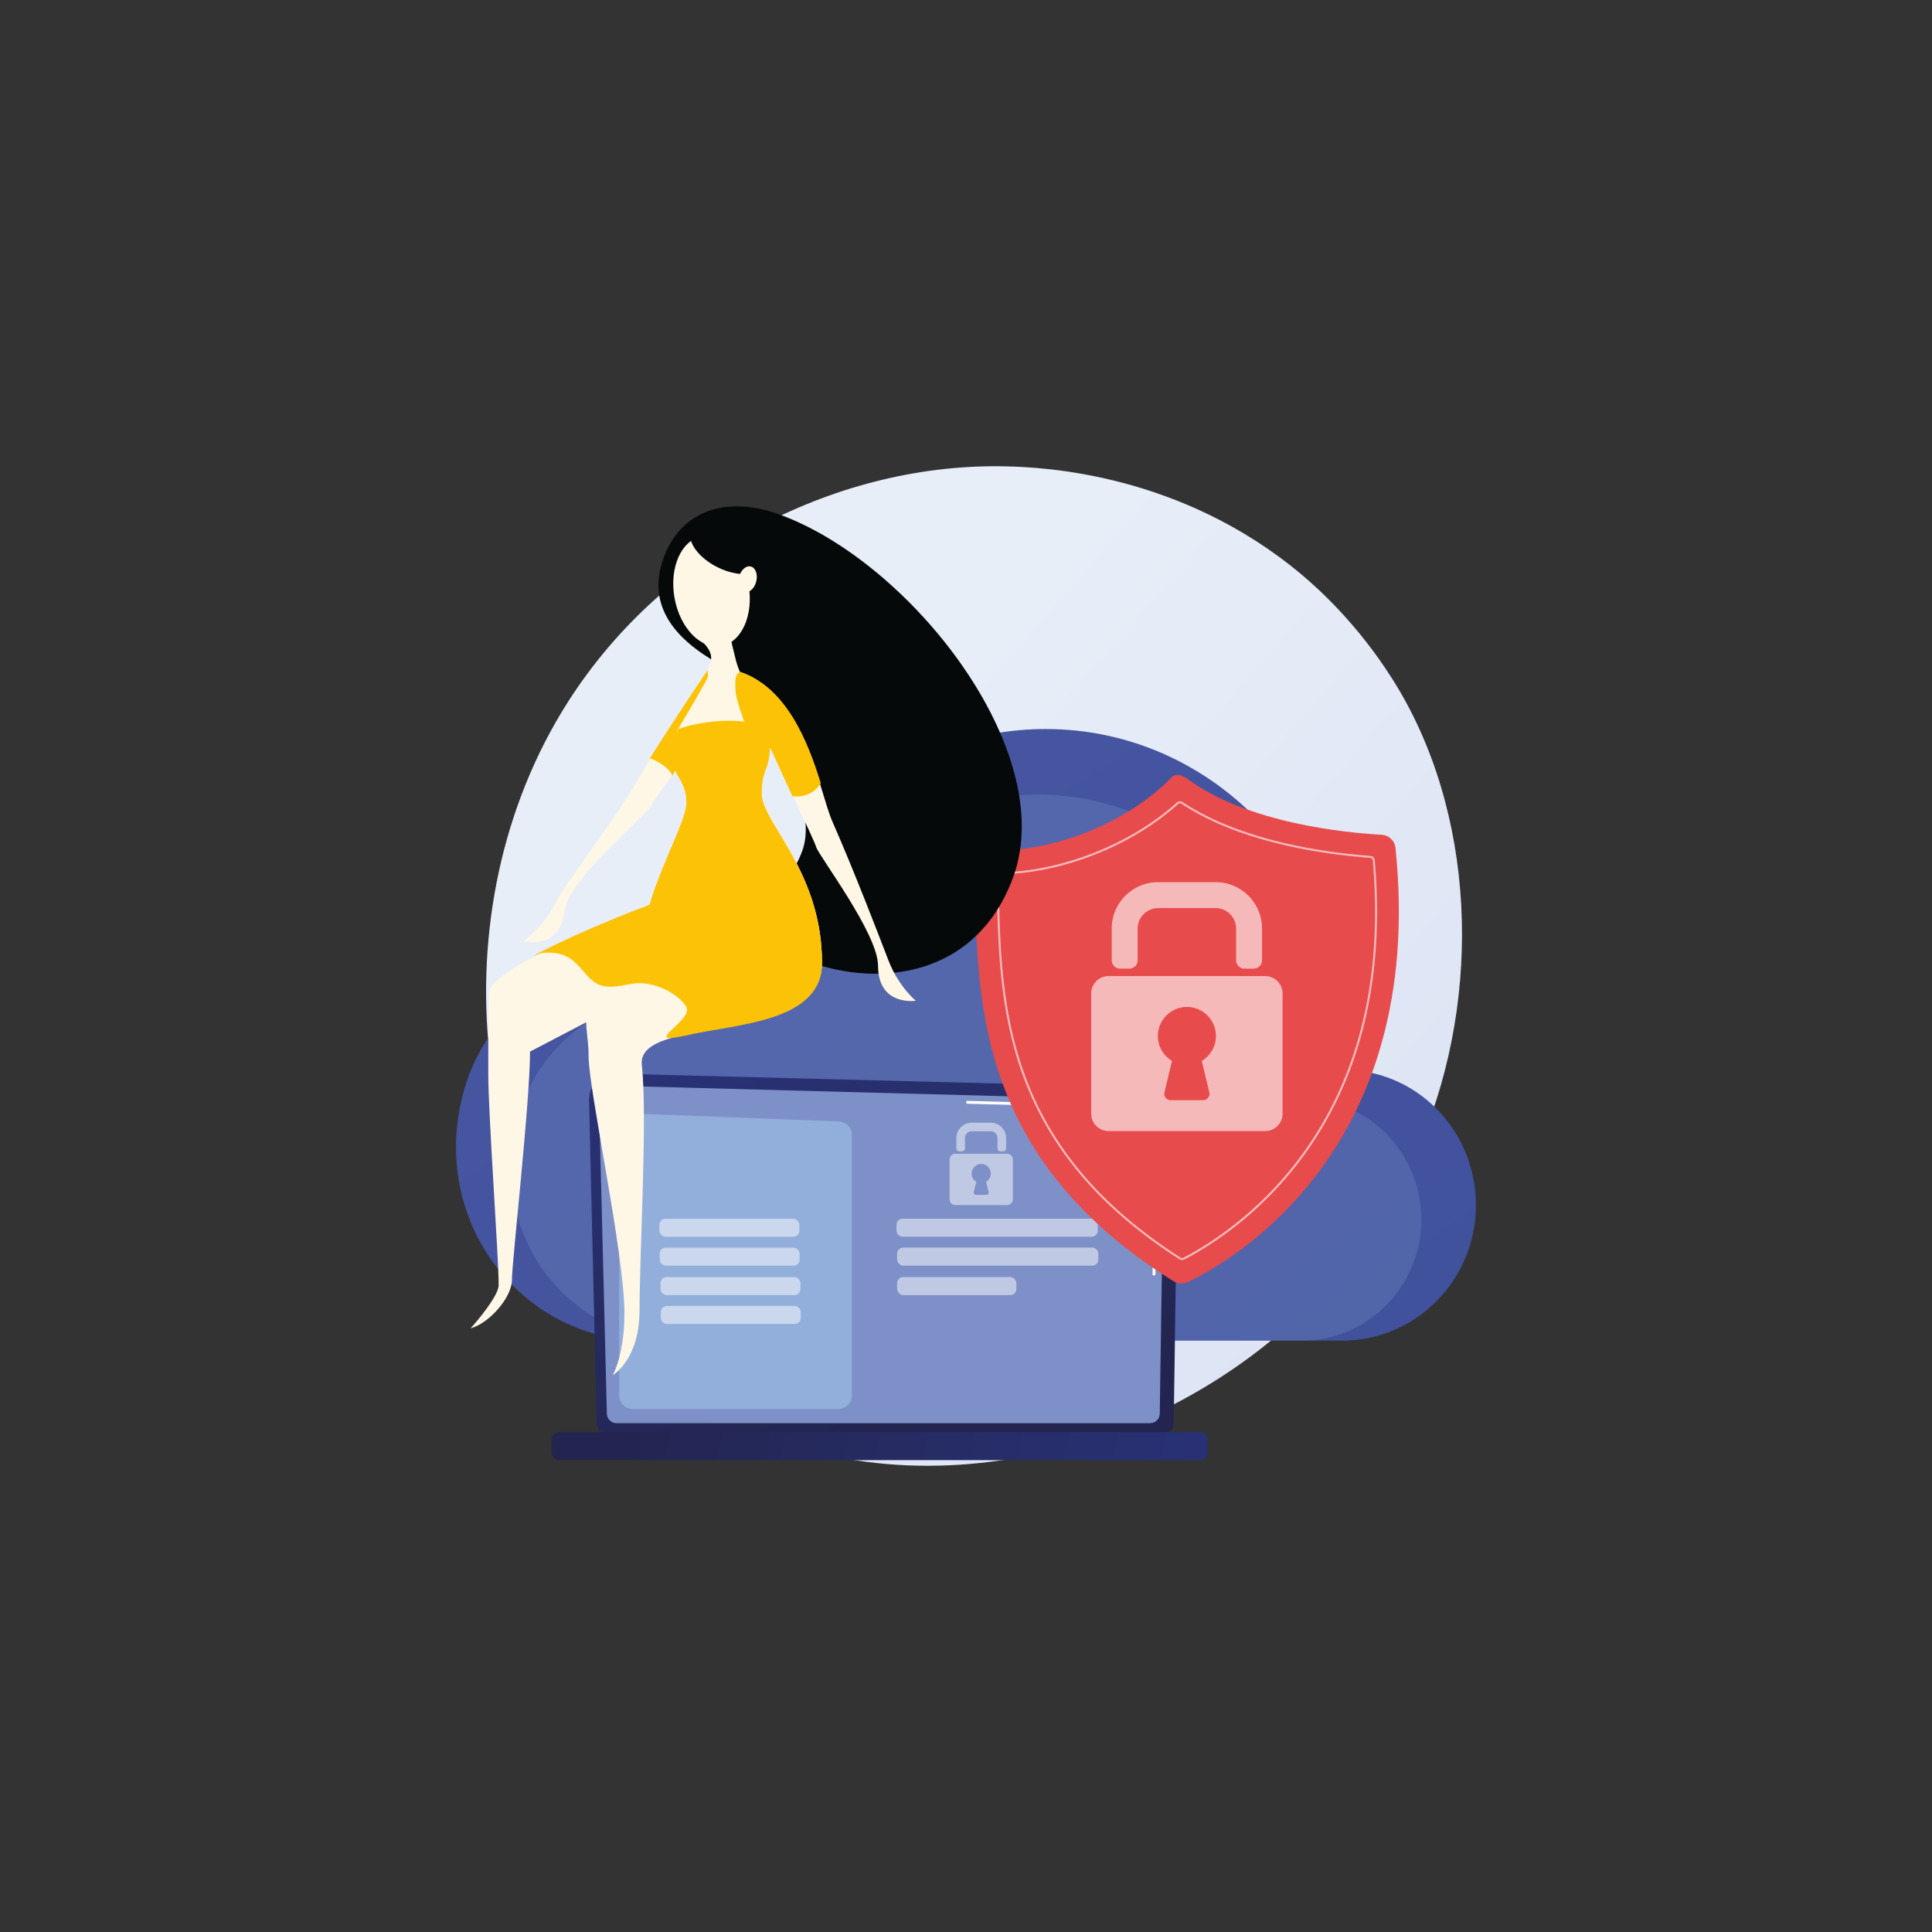 <svg id="Layer_1" xmlns="http://www.w3.org/2000/svg" xmlns:xlink="http://www.w3.org/1999/xlink" viewBox="0 0 1417.32 1417.32"><rect x="0" y="0" width="1417.32" height="1417.32" fill="#333333" stroke="none"/><defs><linearGradient id="linear-gradient" x1="1136.47" y1="1082.13" x2="595.63" y2="608.89" gradientUnits="userSpaceOnUse"><stop offset="0" stop-color="#d9e0f2"/><stop offset="1" stop-color="#e8eef8"/></linearGradient><linearGradient id="linear-gradient-2" x1="-12996.28" y1="376.04" x2="-13575.33" y2="1274.56" gradientTransform="matrix(-1 0 0 1 -12601.53 0)" gradientUnits="userSpaceOnUse"><stop offset="0" stop-color="#4857a2"/><stop offset="1" stop-color="#3f509c"/></linearGradient><linearGradient id="linear-gradient-3" x1="-14389.75" y1="1033.66" x2="-14293.34" y2="744.43" gradientTransform="matrix(-1 0 0 1 -13703.08 0)" gradientUnits="userSpaceOnUse"><stop offset="0" stop-color="#232550"/><stop offset="1" stop-color="#293277"/></linearGradient><linearGradient id="linear-gradient-4" x1="-14166.1" y1="1016.54" x2="-14593.82" y2="1120.58" gradientTransform="matrix(1 0 0 -1 14993.58 2121.73)" xlink:href="#linear-gradient-3"/><style>.cls-2,.cls-3,.cls-4{fill:#fff}.cls-4{opacity:.51}.cls-8{fill:#fff7e6}.cls-3{opacity:.61}.cls-9{fill:#fcc306}.cls-11{fill:#06090a}</style></defs><path d="M1042.53 837.41c-69.46 165.94-254.49 258.91-414.95 233.83-26.11-4.08-97.69-16.24-161.06-73.58-122-110.39-148.09-328.98-49.68-483.02 71.63-112.12 200.03-175.67 322.03-172.49 26.28.68 127 4.91 215.51 78.96 13 10.88 41.67 36.72 67.52 77.73 60.68 96.28 65.9 230.43 20.63 338.58Z" style="fill:url(#linear-gradient)"/><path d="M338.67 806.44c11.86-50.62 50.64-90.36 100.01-102.51 33.94-8.35 66.51-3.87 94.03 9.67 9.13 4.49 19.98-.59 22.51-10.65 24.33-96.7 109.97-168.14 211.88-168.14 120.85 0 218.81 100.45 218.81 224.35 0 3.29-.06 7.78-.12 12.09.43 9.27 4.37 13.2 10.26 14.19 47.35 5.05 84.56 45.07 86.62 94.44 2.37 56.68-42.62 103.64-97.95 103.64H472.94c-87.61 0-156.21-83.47-134.27-177.08Z" style="fill:url(#linear-gradient-2)"/><path d="M378.31 825.41c10.59-45.2 45.22-80.68 89.3-91.53 30.31-7.46 59.38-3.46 83.96 8.63 8.15 4.01 17.84-.53 20.1-9.51 21.73-86.34 98.19-150.13 189.18-150.13 107.9 0 195.37 89.69 195.37 200.32 0 2.94-.06 6.95-.11 10.8.38 8.27 3.91 11.79 9.16 12.67 42.27 4.51 75.5 40.24 77.34 84.32 2.12 50.61-38.05 92.53-87.46 92.53H498.19c-78.22 0-139.47-74.53-119.89-158.11Z" style="fill:#92aeda;opacity:.21"/><path d="M437.73 1044.15c0 4.15 3.4 7.54 7.55 7.54h408.21c4.15 0 7.55-3.39 7.55-7.54l3.4-234.59c0-4.15-4.89-12.25-13.84-11.64L451.65 787.6a19.063 19.063 0 0 0-13.94 5.55c-3.69 3.68-5.71 8.7-5.58 13.91l5.61 237.09Z" style="fill:url(#linear-gradient-3)"/><path d="M445.19 1036.92c0 3.93 3.21 7.14 7.14 7.14h391.32c3.93 0 7.14-3.21 7.14-7.14L854 823.96c-.38-12.82-11.61-17.42-18.42-17.15l-382.35-10.26c-3.66-.1-7.2 1.31-9.79 3.9a13.374 13.374 0 0 0-3.93 9.78l5.69 226.69Z" style="fill:#7e90c8"/><path class="cls-2" d="M846.56 935.75h-.01c-.58 0-1.05-.48-1.04-1.06l.25-17.27c0-.57.48-1.03 1.05-1.03h.01c.58 0 1.05.48 1.04 1.06l-.25 17.27c0 .57-.48 1.03-1.05 1.03Zm.62-42.32h-.02c-.58 0-1.04-.48-1.03-1.06l.97-66.15c-.02-3.93-1.21-7.07-3.55-9.3-4.36-4.17-11.28-3.96-11.57-3.95l-122.21-3.28c-.58-.01-1.03-.5-1.02-1.07.02-.58.46-1.07 1.07-1.02l122.14 3.28c.76-.04 8.13-.17 13.03 4.53 2.76 2.64 4.17 6.29 4.19 10.82l-.97 66.17c0 .57-.48 1.03-1.05 1.03Z"/><rect x="404.62" y="1050.56" width="481.26" height="20.61" rx="5.65" ry="5.65" transform="rotate(180 645.25 1060.865)" style="fill:url(#linear-gradient-4)"/><path d="M614.96 1033.67H464.29c-5.56 0-10.06-4.5-10.06-10.06V826.94c0-5.71 4.74-10.27 10.44-10.05l150.67 5.77c5.4.21 9.67 4.65 9.67 10.05v190.9c0 5.56-4.5 10.06-10.06 10.06Z" style="fill:#92aeda"/><rect class="cls-4" x="483.76" y="894.04" width="102.67" height="13.26" rx="4.42" ry="4.42"/><rect class="cls-4" x="483.96" y="915.23" width="102.67" height="13.26" rx="4.42" ry="4.42"/><rect class="cls-4" x="484.56" y="936.85" width="102.67" height="13.26" rx="4.42" ry="4.42"/><rect class="cls-4" x="484.76" y="958.03" width="102.67" height="13.26" rx="4.42" ry="4.42"/><rect class="cls-4" x="657.69" y="894.03" width="147.61" height="13.26" rx="4.42" ry="4.42"/><rect class="cls-4" x="658.14" y="915.23" width="147.61" height="13.26" rx="4.42" ry="4.42"/><rect class="cls-4" x="658.14" y="936.85" width="87.47" height="13.26" rx="4.42" ry="4.42"/><path class="cls-2" d="M736.05 844.6h-2.25a2.02 2.02 0 0 1-2.02-2.02v-7.69a4.98 4.98 0 0 0-4.98-4.98h-13.93a4.98 4.98 0 0 0-4.98 4.98v7.69c0 1.12-.91 2.02-2.02 2.02h-2.25a2.02 2.02 0 0 1-2.02-2.02v-7.69c0-6.23 5.05-11.27 11.27-11.27h13.93c6.23 0 11.27 5.05 11.27 11.27v7.69c0 1.12-.91 2.02-2.02 2.02Zm2.78 1.81h-38.01a4.22 4.22 0 0 0-4.22 4.22v29.17a4.22 4.22 0 0 0 4.22 4.22h38.01a4.22 4.22 0 0 0 4.22-4.22v-29.17a4.22 4.22 0 0 0-4.22-4.22Zm-13.57 28.19c.24.98-.51 1.93-1.52 1.93h-7.84a1.56 1.56 0 0 1-1.52-1.93l1.83-7.61a7.045 7.045 0 0 1-3.43-6.43c.19-3.54 3.05-6.43 6.59-6.65a7.046 7.046 0 0 1 7.49 7.03 7.04 7.04 0 0 1-3.44 6.05l1.83 7.61Z" style="opacity:.51"/><path d="M718.41 626.27c2.23-2.09 5.25-3.13 8.3-2.86 32.59 2.93 93.38-12.77 133.12-53.42 2.76-2.82 7.79-1.23 10.95 1.14 44.19 33.03 117.44 39.87 142.87 41.26 5.26.29 9.53 4.37 10.07 9.61 23.12 223.35-122.29 304.28-152.45 318.56-3.3 1.56-7.18 1.33-10.28-.59-150.32-93.63-143.89-215.39-145.96-305.61-.07-3.06 1.16-6 3.39-8.09Z" style="fill:#e84b4c"/><path class="cls-3" d="M867.19 924.35c-.67 0-1.34-.19-1.93-.56-57.63-36.84-95.19-80.88-114.82-134.64-17.54-48.01-18.4-96.91-19.15-140.04l-.1-5.75c-.02-.96.34-1.86 1.01-2.55.68-.69 1.59-1.07 2.56-1.07 35.69 0 89.25-15.76 128.54-50.96a3.551 3.551 0 0 1 4.34-.31c43.17 28.64 104.75 36.98 137.61 39.41 1.75.13 3.13 1.49 3.28 3.24 7.64 87.15-10.49 160.84-53.87 219.03-32.4 43.46-70.83 66.1-85.85 73.82-.51.26-1.07.39-1.62.39Zm.95-1.69.33.65-.33-.65c14.93-7.67 53.12-30.18 85.34-73.39 43.17-57.89 61.2-131.25 53.59-218.03a2.09 2.09 0 0 0-1.93-1.91c-33.01-2.43-94.86-10.82-138.31-39.65-.8-.53-1.85-.45-2.56.19-39.58 35.46-93.55 51.34-129.49 51.34-.61 0-1.14.22-1.54.63-.39.4-.61.93-.6 1.5l.1 5.75c.76 43.02 1.61 91.78 19.07 139.57 19.52 53.45 56.89 97.25 114.24 133.91.63.4 1.43.44 2.09.1Z"/><path class="cls-3" d="M919.73 710.58h-6.8a6.11 6.11 0 0 1-6.11-6.11v-23.23c0-8.32-6.74-15.06-15.06-15.06h-42.12c-8.32 0-15.06 6.74-15.06 15.06v23.23a6.11 6.11 0 0 1-6.11 6.11h-6.8a6.11 6.11 0 0 1-6.11-6.11v-23.23c0-18.82 15.26-34.08 34.08-34.08h42.12c18.82 0 34.08 15.26 34.08 34.08v23.23a6.11 6.11 0 0 1-6.11 6.11Zm8.42 5.49h-114.9c-7.04 0-12.75 5.71-12.75 12.75V817c0 7.04 5.71 12.75 12.75 12.75h114.9c7.04 0 12.75-5.71 12.75-12.75v-88.18c0-7.04-5.71-12.75-12.75-12.75Zm-41.01 85.23c.71 2.97-1.54 5.83-4.59 5.83h-23.69c-3.06 0-5.31-2.86-4.59-5.83l5.53-23.01c-6.53-3.9-10.79-11.19-10.36-19.45.56-10.69 9.23-19.44 19.91-20.1 12.38-.77 22.66 9.04 22.66 21.26 0 7.77-4.17 14.57-10.39 18.29l5.53 23.02Z"/><path class="cls-9" d="M508.41 755.93s-2.97 3.19-4.24 3.46-5.49-1.5-5.49-1.5l9.73-1.96Zm-106.98-58.74s-6.16 1.75-7.12 2.41c-.97.66-2.66 1.69-2.48 3.32.18 1.63 11.47-1.27 11.47-1.27l-1.87-4.47Zm91.77-132.07s.76 3.17.06 3.79-5.01-1.1-5.01-1.1-10.7-9.09-11.1-9.65-.63-1.52-.42-1.84 4.05-.17 4.05-.17l12.43 8.97Z"/><path class="cls-11" d="M571.18 377.19c-36.96-13.27-71.43-3.94-84.55 32.6-13.12 36.53 12.33 59.65 33.36 72.81 20.06 12.56 84.47 97.28 68.65 141.33-10.64 29.61-33.89 38.29-60.28 28.81 30.68 65.07 175.14 101.49 215.14-9.86 33.16-92.31-75.76-231.01-172.32-265.69"/><path class="cls-8" d="m529.76 697.88-2.21-8.6s-85.45 24.41-95.3 47.88c-4.71 11.23-.45 22.04-.45 37.68 0 24.94 26.28 144.45 26.28 188.46 0 31.09-8.62 45.56-8.62 45.56s19.72-11.13 19.72-47.87c0-43.48 5.9-141.5 1.66-179.68-4.24-38.18 132.2-12.36 132.2-74.93 0-67.49-44.16-102.98-44.16-124.22 0-18.2 5.45-16.29 5.98-34.32.53-18.03-20.15-44.54-24.92-63.1-4.77-18.56-4.77-21.74-4.77-21.74l-20.6 6.99c9.33 9.34 8.26 13.77 3.85 22.58-4.4 8.81-25.33 43.51-25.33 60.58s10.46 18.17 10.46 35.79c0 12.3-16.85 41.07-27.03 74.75 0 0-115.77 44.56-117.65 64.32-.87 9.1-.67 60.01-.67 60.01 0 29.45 7.63 134.24 7.63 154.73 0 7.62-15.3 25.94-20.59 31.69 13.03-3.32 30.33-22.23 30.33-35.67 0-13.45 13.27-130.18 13.27-167.31"/><path class="cls-8" d="M549.15 428.9c3.93 22.21-5.06 42.36-20.06 45.02-15.01 2.65-30.36-13.2-34.28-35.41-3.93-22.21 5.06-42.36 20.06-45.02 15.01-2.65 30.35 13.2 34.28 35.41"/><path class="cls-11" d="M506.48 394.85c2.48 14.05 26.23 28.96 44.87 25.97 18.64-2.99 4.21-38.61 4.21-38.61l-49.08 12.65Z"/><path class="cls-8" d="M554.79 426.52c-1.28 5.18-5.15 8.67-8.65 7.81-3.5-.86-5.3-5.76-4.02-10.94 1.28-5.18 5.15-8.67 8.65-7.81 3.5.86 5.3 5.76 4.02 10.94m-12.05 66.32c47.73 15.9 57.94 87.16 67.9 109.85 16.37 37.28 33.49 82.03 41.06 101.7s20.18 29.76 20.18 29.76-27.74 4.29-27.74-25.73c0-23.48-43.35-80.37-45.36-86.95-2.02-6.58-30.38-65.46-41.96-90.49-8.36-18.06-14.06-38.14-14.06-38.14M407.21 663.03c9.73-18.7 41.01-56.95 61.47-92.16 12.45-21.43 19.88-33.88 49.91-77.86 0 0-1.57 8.5-3.91 29.18-3.1 27.41-33.9 60.88-36.74 68.49-2.41 6.45-61.02 53.89-63.66 77.22-3.37 29.83-30.46 22.45-30.46 22.45s13.67-8.61 23.39-27.31Z"/><path class="cls-9" d="M561.47 532.06c-25.22-6.44-48.29-2.36-63.95 2.63-2.65 6.94-4.46 13.46-4.46 18.47 0 17.07 10.46 18.17 10.46 35.8 0 11.89-15.75 39.21-26 71.46 22.73 2.95 39.13 9.95 47.44 28.4l2.54.48s23.1-31.86 68.85-26.96c-12.33-39.94-37.51-64.12-37.51-80.17 0-18.2 5.45-16.29 5.98-34.31.14-4.77-1.21-10.13-3.35-15.78"/><path class="cls-9" d="M602.11 574.44c-1.58 3.07-7.63 10.88-20.26 9.74l-.57-.14c-5.61-11.92-11.18-24.73-16.44-35.88-.26 7.78-1.45 11.79-2.7 15.39l-8.73-11.47-6.49-20.13s-7.36-19.27-7.36-25.54-1.03-10.9 3.16-13.57c34.56 11.52 50.01 51.49 59.37 81.6Zm-83.14-82.97c.33 1.68.6 3.81.25 5.2-.65 2.6-18.83 33.34-21.71 38.01-2.87 4.67 1.57 8.1 1.57 8.1l2.16 18.4s-2.08 4.7-4.23 7.3c-.54-1-1.06-2.03-1.54-3.12-.77 1.17-1.46 2.43-2.23 3.54-2.23-5.6-11.31-10.99-16.53-12.6 15.96-25.47 41.58-63.49 41.7-63.74.19-.38.36-.74.54-1.1Zm-42.44 172.22c1.43-4.74 3-9.39 4.64-13.91l113.86 8.39c4.74 13.96 8 29.9 8 48.21 0 43.38-61.94 44.62-98.87 53.02s5.37-10.72-.73-20.83c-6.1-10.11-25.04-19.45-39.48-16.91-9.84 1.73-17.91 3.7-24.74.63-13.86-6.23-15.38-27.7-44.91-22.68 34.61-18.29 82.22-35.92 82.22-35.92Z"/></svg>